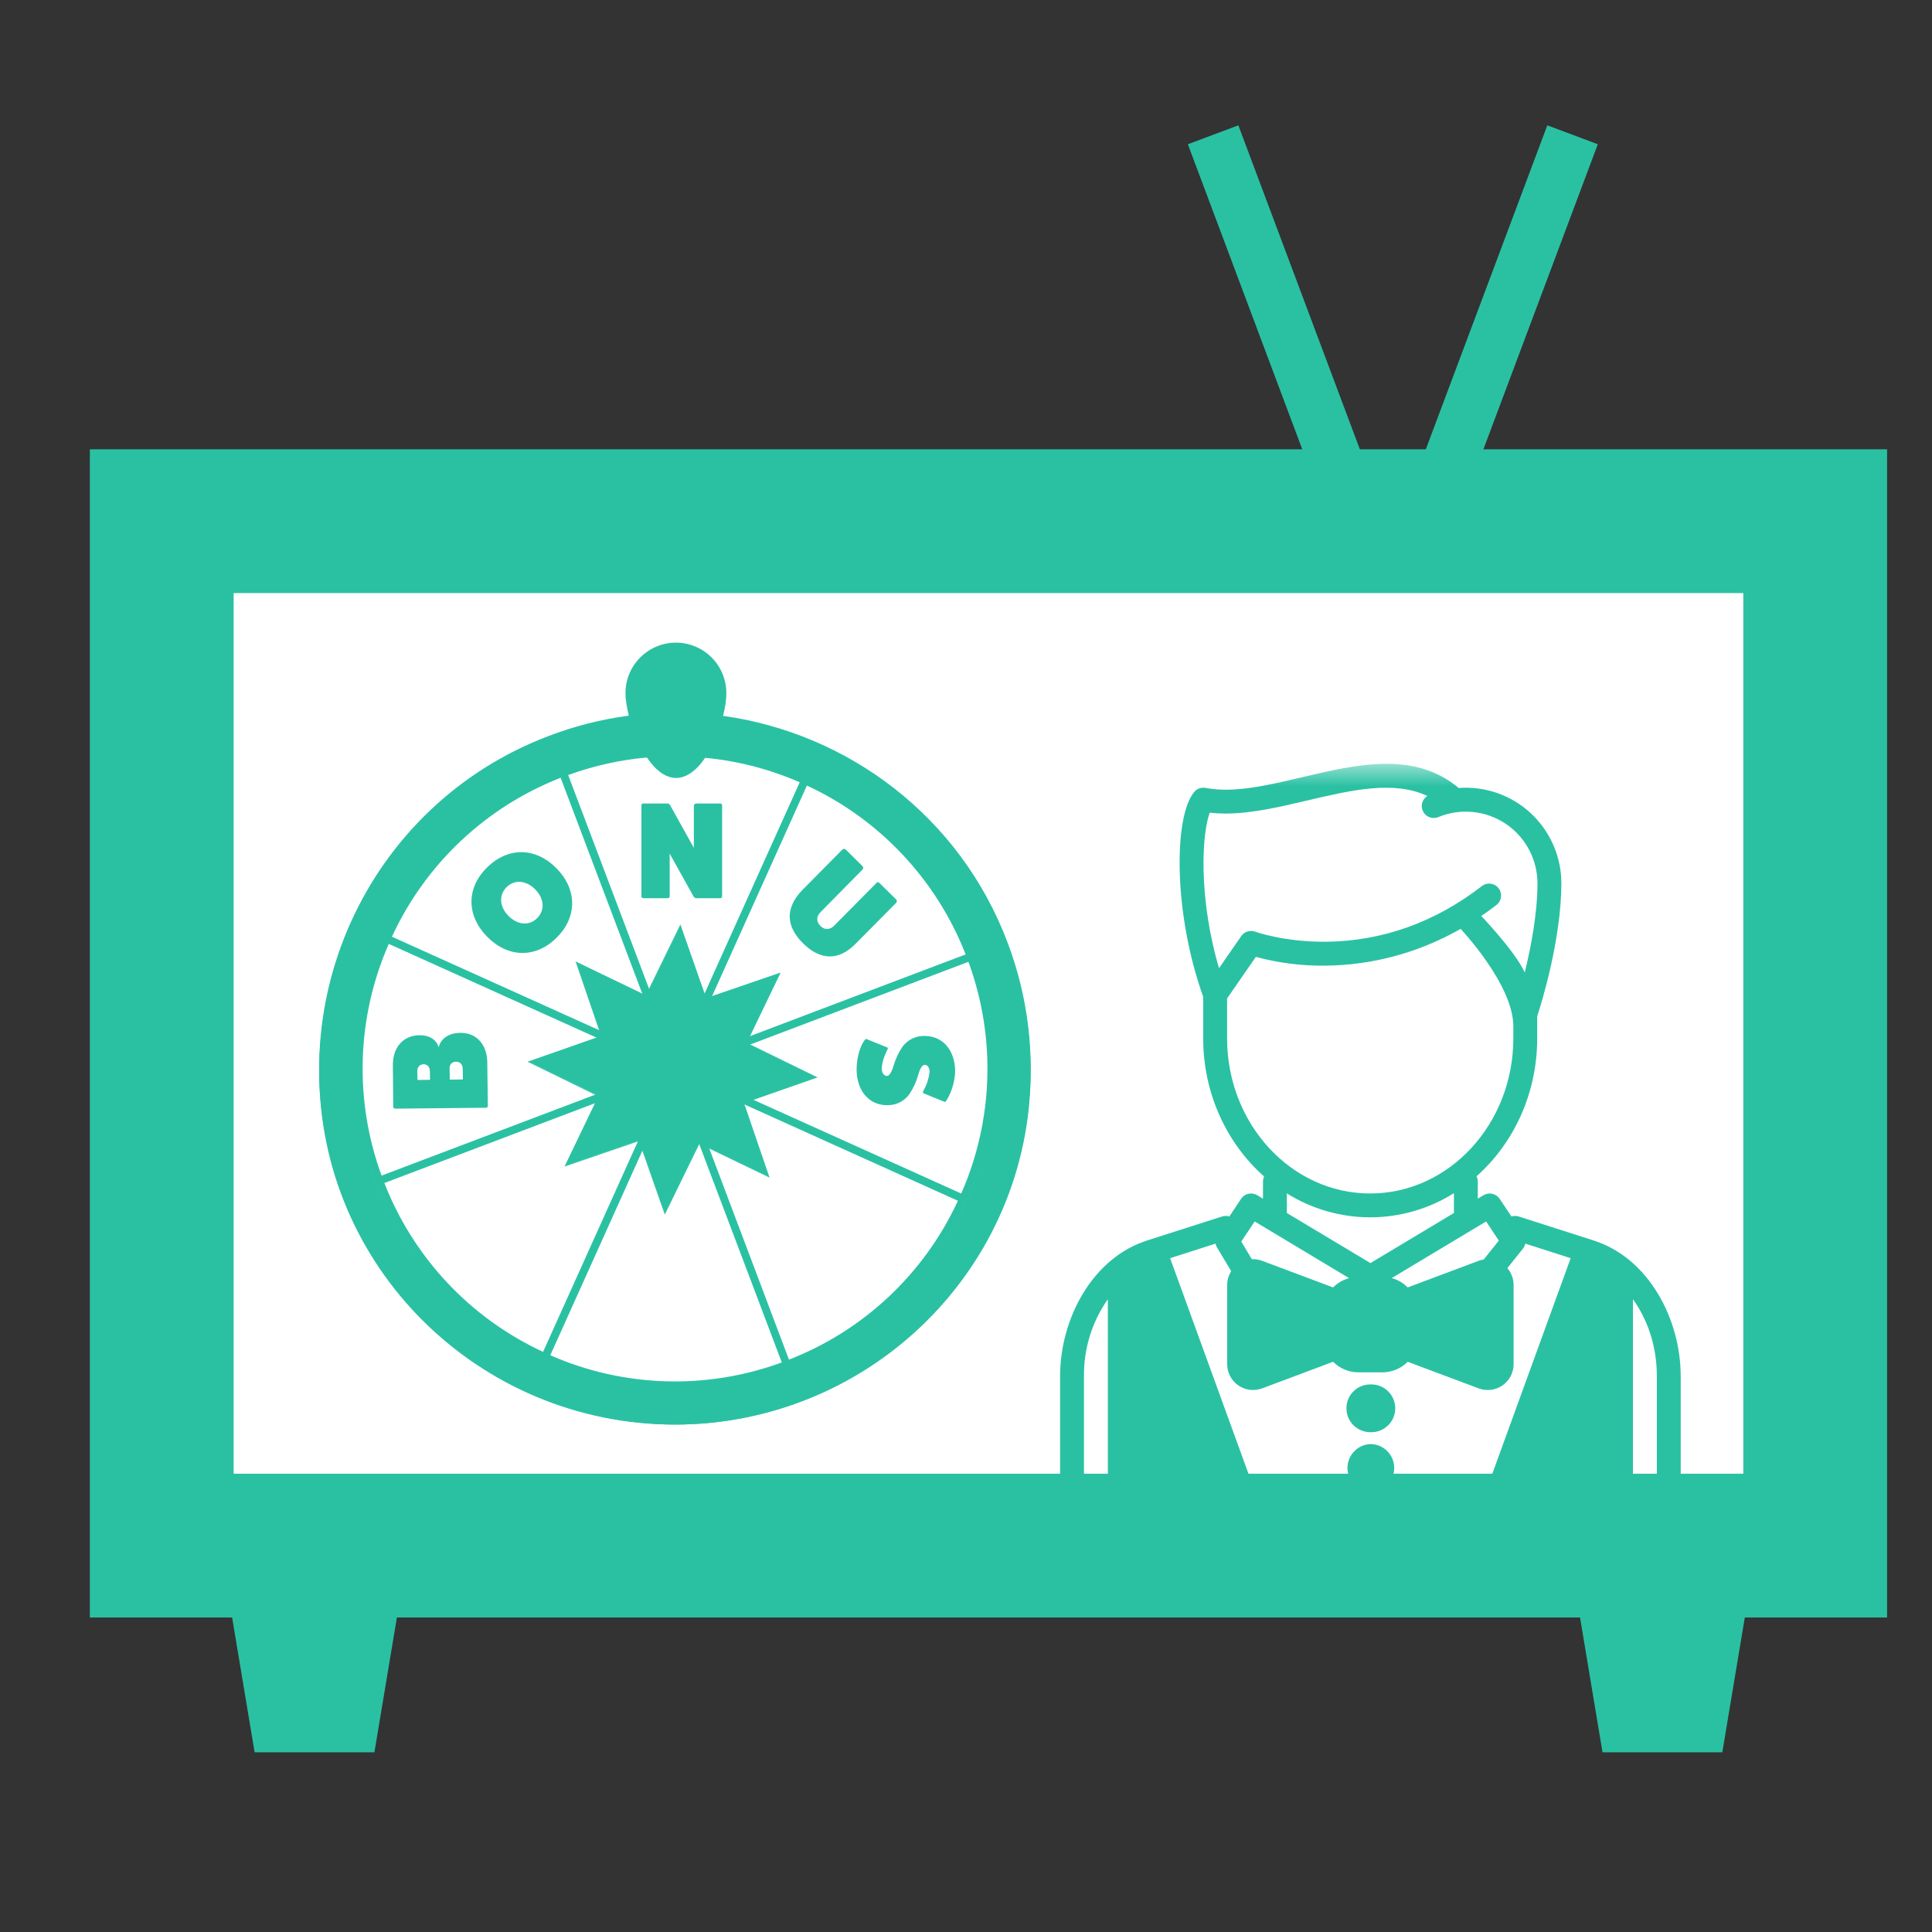 <svg width="43" height="43" viewBox="0 0 43 43" fill="none" xmlns="http://www.w3.org/2000/svg">
<rect x="0" y="0" width="43" height="43" fill="#333333" stroke="none"/>
<path d="M5.708 35.6L6.175 38.4H7.825L8.292 35.6H5.708ZM35.708 35.6L36.175 38.4H37.825L38.292 35.6H35.708Z" fill="#2AC1A3" stroke="#2AC1A3" stroke-width="1.2"/>
<path d="M35 3L32 11H30L27 3" stroke="#2AC1A3" stroke-width="1.2"/>
<path d="M2.6 10.6H41.4V35.4H2.6V10.6Z" fill="#2AC1A3" stroke="#2AC1A3" stroke-width="1.2"/>
<path d="M4.6 12.6H39.4V33.4H4.6V12.6Z" fill="white" stroke="#2AC1A3" stroke-width="1.2"/>
<mask id="mask0_27_3944" style="mask-type:luminance" maskUnits="userSpaceOnUse" x="22" y="17" width="17" height="17">
<path d="M39 17H22V34H39V17Z" fill="white"/>
</mask>
<g mask="url(#mask0_27_3944)">
<path d="M27.65 30.813V28.222L29.5 29.085V29.949L27.65 30.813ZM29.82 28.866H31.182V30.079H29.82V28.866ZM24.883 28.294V32.92H27.658L25.778 27.924L24.883 28.294ZM36.324 28.294V32.92H33.55L35.43 27.924L36.324 28.294ZM33.228 30.813V28.222L31.378 29.085V29.949L33.228 30.813Z" fill="#2AC1A3"/>
<path d="M24.094 28.805C24.45 28.209 24.949 27.795 25.537 27.607L27.199 27.075C27.251 27.058 27.308 27.058 27.361 27.075L27.623 26.681C27.661 26.624 27.719 26.584 27.786 26.569C27.852 26.555 27.922 26.566 27.981 26.601L28.11 26.678V26.298C28.11 26.257 28.12 26.218 28.135 26.185C27.308 25.453 26.779 24.346 26.779 23.11V22.185C26.114 20.325 26.121 18.185 26.575 17.632L26.578 17.628L26.58 17.625C26.584 17.619 26.59 17.614 26.595 17.609L26.605 17.599L26.615 17.592C26.619 17.588 26.623 17.585 26.628 17.582L26.635 17.576C26.64 17.573 26.645 17.57 26.65 17.567L26.657 17.563C26.662 17.561 26.667 17.558 26.672 17.556L26.68 17.552L26.694 17.547L26.704 17.543C26.712 17.54 26.721 17.538 26.73 17.537L26.741 17.535L26.756 17.533H26.768L26.781 17.532H26.797L26.807 17.533L26.831 17.536H26.833C27.453 17.657 28.193 17.484 28.973 17.3C30.204 17.01 31.476 16.711 32.466 17.538C32.757 17.516 33.05 17.555 33.326 17.651C33.602 17.748 33.855 17.9 34.07 18.099C34.284 18.298 34.455 18.539 34.572 18.807C34.69 19.074 34.75 19.364 34.751 19.656C34.751 20.908 34.301 22.352 34.213 22.621V23.11C34.213 24.343 33.687 25.448 32.863 26.18C32.881 26.216 32.891 26.256 32.891 26.297V26.677L33.02 26.601C33.078 26.566 33.148 26.555 33.214 26.57C33.281 26.585 33.339 26.625 33.377 26.681L33.64 27.075C33.692 27.058 33.749 27.058 33.802 27.075L35.463 27.607C36.052 27.795 36.551 28.209 36.907 28.805C37.229 29.343 37.407 29.992 37.407 30.632V32.937C37.407 33.523 36.93 34 36.344 34H24.657C24.375 34 24.105 33.888 23.905 33.688C23.706 33.489 23.594 33.219 23.594 32.937V30.632C23.594 29.992 23.772 29.343 24.094 28.805ZM32.971 33.469L34.958 28.003L33.948 27.679C33.939 27.72 33.921 27.758 33.895 27.791L33.549 28.225C33.637 28.328 33.688 28.461 33.688 28.6V30.363C33.688 30.456 33.665 30.547 33.622 30.63C33.579 30.712 33.516 30.782 33.44 30.835C33.364 30.888 33.276 30.922 33.184 30.933C33.091 30.945 32.998 30.934 32.911 30.901L31.331 30.309C31.257 30.384 31.169 30.443 31.072 30.483C30.975 30.523 30.871 30.544 30.766 30.544H30.235C30.015 30.544 29.815 30.454 29.67 30.309L28.09 30.901C28.003 30.933 27.909 30.944 27.817 30.933C27.725 30.921 27.637 30.887 27.561 30.835C27.485 30.782 27.422 30.711 27.379 30.629C27.336 30.547 27.313 30.456 27.313 30.363V28.6C27.313 28.49 27.345 28.383 27.403 28.292L27.085 27.762C27.07 27.736 27.059 27.708 27.054 27.679L26.043 28.003L28.03 33.469H32.971ZM35.816 28.379C35.705 28.298 35.586 28.229 35.461 28.173L33.536 33.469H35.813V28.422C35.813 28.408 35.814 28.393 35.816 28.379ZM31.563 29.216V29.219H32.094C32.13 29.217 32.166 29.222 32.2 29.234C32.235 29.247 32.266 29.266 32.292 29.291C32.319 29.316 32.34 29.346 32.354 29.379C32.369 29.412 32.376 29.448 32.376 29.484C32.376 29.521 32.369 29.557 32.354 29.59C32.34 29.623 32.319 29.653 32.292 29.678C32.266 29.703 32.235 29.722 32.2 29.735C32.166 29.747 32.13 29.752 32.094 29.75H31.563V29.829L33.097 30.404C33.103 30.407 33.11 30.407 33.117 30.407C33.124 30.406 33.131 30.403 33.137 30.399C33.143 30.395 33.148 30.39 33.151 30.384C33.155 30.377 33.157 30.37 33.157 30.363V28.6C33.157 28.593 33.155 28.586 33.151 28.579C33.148 28.573 33.143 28.568 33.137 28.564C33.131 28.56 33.124 28.557 33.117 28.556C33.11 28.555 33.103 28.556 33.097 28.559L31.563 29.134V29.216ZM30.766 28.95H30.235C30.164 28.95 30.096 28.978 30.047 29.028C29.997 29.078 29.969 29.145 29.969 29.216V29.747C29.969 29.893 30.089 30.013 30.235 30.013H30.766C30.913 30.013 31.032 29.893 31.032 29.747V29.216C31.032 29.145 31.004 29.078 30.954 29.028C30.904 28.978 30.836 28.95 30.766 28.95ZM27.904 28.559C27.897 28.556 27.89 28.555 27.883 28.556C27.876 28.557 27.869 28.56 27.864 28.564C27.858 28.568 27.852 28.573 27.849 28.579C27.846 28.586 27.844 28.593 27.844 28.6V30.363C27.844 30.378 27.851 30.39 27.864 30.399C27.876 30.408 27.889 30.409 27.904 30.404L29.438 29.829V29.75H28.907C28.87 29.752 28.834 29.747 28.8 29.735C28.766 29.722 28.735 29.703 28.708 29.678C28.682 29.653 28.661 29.623 28.646 29.59C28.632 29.557 28.624 29.521 28.624 29.484C28.624 29.448 28.632 29.412 28.646 29.379C28.661 29.346 28.682 29.316 28.708 29.291C28.735 29.266 28.766 29.247 28.8 29.234C28.834 29.222 28.87 29.217 28.907 29.219H29.438V29.134L27.904 28.559ZM25.54 28.173C25.42 28.227 25.3 28.296 25.185 28.38C25.187 28.394 25.188 28.408 25.188 28.422V33.469H27.465L25.54 28.173ZM27.925 27.186L27.627 27.633L27.862 28.026C27.939 28.022 28.017 28.034 28.09 28.061L29.67 28.654C29.768 28.555 29.891 28.484 30.026 28.447L27.925 27.186ZM33.682 23.11V22.844C33.682 21.904 32.495 20.659 32.489 20.652C32.445 20.6 32.422 20.533 32.426 20.465C32.43 20.397 32.46 20.333 32.509 20.286C32.559 20.239 32.625 20.214 32.693 20.214C32.761 20.214 32.827 20.241 32.876 20.288C32.896 20.309 33.705 21.142 33.936 21.643C34.074 21.083 34.219 20.33 34.219 19.657C34.218 19.395 34.153 19.137 34.029 18.906C33.905 18.675 33.726 18.478 33.508 18.332C33.29 18.187 33.039 18.098 32.778 18.072C32.517 18.046 32.254 18.086 32.012 18.186C31.95 18.212 31.881 18.213 31.819 18.19C31.756 18.168 31.704 18.122 31.674 18.063C31.643 18.004 31.635 17.936 31.653 17.872C31.67 17.807 31.711 17.752 31.767 17.716C31.022 17.364 30.081 17.585 29.095 17.816C28.486 17.96 27.861 18.107 27.275 18.107C27.157 18.107 27.04 18.101 26.925 18.087C26.849 18.294 26.773 18.727 26.788 19.38C26.804 20.09 26.924 20.843 27.131 21.549L27.626 20.834C27.696 20.734 27.823 20.694 27.937 20.736C27.943 20.738 28.583 20.97 29.525 20.96C30.779 20.944 31.946 20.525 32.994 19.712C33.05 19.674 33.118 19.658 33.185 19.669C33.252 19.679 33.313 19.715 33.354 19.769C33.396 19.823 33.415 19.89 33.408 19.957C33.402 20.025 33.37 20.087 33.319 20.132C31.889 21.242 30.456 21.483 29.507 21.492C28.982 21.5 28.458 21.434 27.951 21.297L27.311 22.222V23.11C27.311 25.014 28.74 26.563 30.496 26.563C32.253 26.563 33.682 25.013 33.682 23.11ZM32.36 26.556C31.801 26.907 31.155 27.093 30.496 27.094C29.84 27.093 29.197 26.909 28.641 26.561V26.997L30.501 28.112L32.36 26.997V26.556ZM33.076 27.186L30.976 28.446C31.112 28.484 31.234 28.556 31.331 28.654L32.911 28.061C32.947 28.047 32.984 28.038 33.023 28.032L33.359 27.612L33.076 27.186ZM36.876 32.938V30.632C36.876 29.942 36.66 29.356 36.344 28.917V33.469C36.485 33.469 36.62 33.413 36.719 33.313C36.819 33.213 36.875 33.078 36.875 32.937L36.876 32.938ZM24.126 32.938C24.126 33.23 24.364 33.468 24.657 33.468V28.917C24.304 29.419 24.118 30.019 24.126 30.632V32.938Z" fill="#2AC1A3"/>
<path d="M30.499 30.813C30.571 30.81 30.643 30.822 30.71 30.847C30.777 30.872 30.838 30.911 30.89 30.961C30.942 31.01 30.983 31.07 31.011 31.136C31.039 31.202 31.054 31.273 31.054 31.345C31.054 31.417 31.039 31.488 31.011 31.554C30.983 31.62 30.941 31.68 30.889 31.729C30.837 31.779 30.776 31.817 30.709 31.843C30.642 31.868 30.57 31.879 30.498 31.876C30.428 31.876 30.359 31.862 30.295 31.835C30.23 31.808 30.172 31.769 30.122 31.72C30.073 31.67 30.034 31.612 30.007 31.547C29.98 31.483 29.967 31.413 29.967 31.343C29.967 31.274 29.981 31.204 30.008 31.14C30.034 31.075 30.073 31.017 30.123 30.968C30.172 30.918 30.231 30.879 30.296 30.852C30.36 30.826 30.429 30.813 30.499 30.813ZM30.499 32.14C30.64 32.14 30.776 32.196 30.875 32.296C30.975 32.396 31.031 32.531 31.031 32.672C31.031 32.814 30.974 32.949 30.875 33.048C30.775 33.148 30.639 33.204 30.498 33.204C30.361 33.198 30.232 33.139 30.137 33.04C30.043 32.941 29.99 32.809 29.99 32.672C29.99 32.535 30.043 32.403 30.138 32.304C30.233 32.205 30.362 32.146 30.499 32.14Z" fill="#2AC1A3"/>
</g>
<path d="M15.021 31.706C19.395 31.706 22.939 28.19 22.939 23.853C22.939 19.516 19.395 16 15.021 16C10.649 16 7.104 19.516 7.104 23.853C7.104 28.19 10.649 31.706 15.021 31.706Z" fill="#2AC1A3"/>
<path d="M15.021 30.894C18.942 30.894 22.121 27.742 22.121 23.853C22.121 19.964 18.942 16.812 15.021 16.812C11.1 16.812 7.921 19.964 7.921 23.853C7.921 27.742 11.1 30.894 15.021 30.894Z" fill="white"/>
<path fill-rule="evenodd" clip-rule="evenodd" d="M8.826 28.721C9.571 29.651 10.514 30.402 11.588 30.918C12.661 31.435 13.836 31.704 15.027 31.706C15.957 31.706 16.903 31.541 17.82 31.191C19.178 30.679 20.367 29.802 21.256 28.655L21.273 28.632L21.488 28.355C22.236 27.296 22.713 26.07 22.877 24.784C23.04 23.498 22.886 22.191 22.426 20.979C21.369 18.172 18.872 16.319 16.093 15.933C16.142 15.747 16.166 15.57 16.166 15.426C16.166 15.128 16.048 14.843 15.838 14.632C15.627 14.422 15.341 14.303 15.044 14.303C14.746 14.303 14.461 14.422 14.25 14.632C14.04 14.843 13.921 15.128 13.921 15.426C13.921 15.57 13.95 15.743 13.995 15.928C13.388 16.008 12.792 16.159 12.219 16.378C8.135 17.92 6.07 22.501 7.617 26.592C7.867 27.249 8.201 27.871 8.612 28.441L8.826 28.721ZM15.044 14.479C15.566 14.479 15.99 14.903 15.99 15.426C15.99 15.562 15.96 15.731 15.916 15.912C15.337 15.845 14.752 15.843 14.172 15.904C14.129 15.747 14.104 15.585 14.098 15.422C14.098 14.903 14.522 14.479 15.044 14.479ZM14.793 23.778L8.493 26.165C7.879 24.49 7.936 22.642 8.653 21.008L14.793 23.778ZM8.723 20.848C9.471 19.228 10.816 17.96 12.478 17.311L14.863 23.617L8.723 20.848ZM14.855 23.943L12.087 30.088C10.469 29.339 9.203 27.992 8.555 26.33L14.855 23.943ZM15.015 24.017L17.4 30.323C15.727 30.938 13.88 30.881 12.248 30.163L15.015 24.017ZM15.18 23.955L21.32 26.725C20.572 28.346 19.224 29.614 17.56 30.261L15.18 23.955ZM15.254 23.795L21.554 21.407C22.169 23.082 22.112 24.93 21.394 26.564L15.254 23.795ZM15.192 23.63L17.959 17.484C19.578 18.234 20.843 19.581 21.492 21.242L15.192 23.63ZM15.032 23.555L12.646 17.25C13.211 17.044 13.8 16.913 14.398 16.859C14.596 17.155 14.822 17.315 15.048 17.315C15.27 17.315 15.496 17.159 15.694 16.867C16.422 16.933 17.133 17.122 17.799 17.41L15.032 23.555ZM14.6 16.842C14.896 16.825 15.193 16.826 15.488 16.846C15.352 17.023 15.2 17.138 15.044 17.138C14.888 17.138 14.735 17.019 14.6 16.842ZM15.603 16.677C15.231 16.647 14.857 16.645 14.485 16.673C14.39 16.511 14.312 16.34 14.25 16.163C14.505 16.138 14.76 16.122 15.015 16.122C15.291 16.122 15.566 16.138 15.838 16.167C15.776 16.344 15.697 16.515 15.603 16.677ZM12.313 16.62C12.881 16.405 13.472 16.259 14.073 16.183C14.118 16.319 14.172 16.455 14.233 16.579C14.254 16.616 14.271 16.653 14.291 16.689C13.691 16.752 13.091 16.891 12.498 17.114C11.622 17.444 10.819 17.944 10.137 18.587C9.456 19.229 8.908 20 8.526 20.855C8.139 21.709 7.925 22.63 7.896 23.567C7.867 24.504 8.024 25.437 8.357 26.313C8.686 27.19 9.185 27.993 9.826 28.676C10.467 29.358 11.237 29.907 12.091 30.29C12.944 30.677 13.865 30.892 14.801 30.92C15.737 30.949 16.669 30.792 17.544 30.458C19.324 29.783 20.735 28.458 21.517 26.721C21.904 25.867 22.118 24.946 22.147 24.009C22.176 23.072 22.019 22.139 21.685 21.263C21.22 20.032 20.422 18.953 19.381 18.148C18.341 17.342 17.097 16.84 15.788 16.698C15.877 16.536 15.951 16.367 16.01 16.192C17.384 16.372 18.683 16.921 19.769 17.78C20.856 18.64 21.689 19.778 22.179 21.073C23.672 25.025 21.677 29.453 17.729 30.952C13.781 32.446 9.356 30.45 7.859 26.498C6.371 22.547 8.365 18.114 12.313 16.62Z" fill="#2AC1A3"/>
<path fill-rule="evenodd" clip-rule="evenodd" d="M15.405 22.913L15.681 22.333L17.181 21.814L16.474 23.284L15.932 23.498L15.405 22.913ZM14.53 24.7L14.259 25.28L12.758 25.794L13.461 24.329L14.008 24.115L14.53 24.7ZM15.862 24.243L16.442 24.519L16.956 26.021L15.492 25.313L15.278 24.77L15.862 24.243ZM14.078 23.366L13.498 23.094L12.98 21.592L14.448 22.3L14.661 22.843L14.078 23.366Z" fill="#2AC1A3"/>
<path fill-rule="evenodd" clip-rule="evenodd" d="M15.907 23.486L16.512 23.267L17.939 23.963L16.405 24.503L15.866 24.268L15.907 23.486ZM14.028 24.128L13.424 24.346L12.001 23.646L13.535 23.106L14.069 23.341L14.029 24.128H14.028ZM15.29 24.75L15.508 25.35L14.809 26.778L14.271 25.243L14.505 24.703L15.29 24.75ZM14.65 22.864L14.432 22.259L15.127 20.835L15.665 22.37L15.431 22.905L14.65 22.864Z" fill="#2AC1A3"/>
<path d="M14.975 24.778C15.103 24.778 15.23 24.753 15.348 24.703C15.466 24.654 15.574 24.582 15.664 24.492C15.755 24.401 15.827 24.294 15.876 24.175C15.924 24.057 15.95 23.93 15.95 23.802C15.95 23.674 15.924 23.548 15.875 23.429C15.826 23.311 15.754 23.204 15.664 23.113C15.573 23.023 15.466 22.951 15.347 22.902C15.229 22.853 15.102 22.828 14.974 22.828C14.715 22.828 14.467 22.931 14.285 23.113C14.102 23.296 13.999 23.544 13.999 23.803C13.999 24.061 14.102 24.309 14.285 24.492C14.467 24.675 14.715 24.778 14.974 24.778H14.975Z" fill="#2AC1A3"/>
<path fill-rule="evenodd" clip-rule="evenodd" d="M18.164 23.98L16.605 23.214L17.35 21.662L15.709 22.226L15.141 20.604L14.381 22.164L12.831 21.419L13.394 23.062L11.774 23.63L13.332 24.391L12.588 25.943L14.228 25.379L14.796 27.001L15.556 25.441L17.107 26.186L16.544 24.547L18.164 23.98ZM16.412 24.407L15.96 24.193C16.038 23.992 16.058 23.769 16.009 23.56L16.511 23.362L17.707 23.947L16.412 24.407ZM15.565 24.461C15.391 24.617 15.161 24.698 14.927 24.686C14.693 24.673 14.473 24.569 14.315 24.395C14.159 24.22 14.079 23.99 14.091 23.756C14.103 23.522 14.208 23.302 14.381 23.144C14.544 22.998 14.755 22.918 14.973 22.918C15.098 22.918 15.22 22.943 15.334 22.994C15.447 23.044 15.549 23.118 15.631 23.21C15.96 23.572 15.931 24.132 15.565 24.46V24.461ZM15.745 22.403L17.008 21.971L16.412 23.214L15.943 23.383C15.899 23.278 15.838 23.181 15.763 23.095C15.696 23.02 15.618 22.955 15.533 22.901L15.746 22.403H15.745ZM15.113 21.061L15.569 22.361L15.359 22.811C15.157 22.734 14.937 22.72 14.726 22.77L14.529 22.263L15.113 21.061ZM13.13 21.765L14.372 22.362L14.541 22.831C14.345 22.919 14.178 23.064 14.064 23.247L13.562 23.024L13.13 21.765ZM12.226 23.663L13.526 23.206L13.982 23.42C13.905 23.619 13.89 23.838 13.941 24.046L13.427 24.247L12.226 23.663ZM14.187 25.21L12.925 25.646L13.521 24.403L14.002 24.231C14.088 24.424 14.23 24.588 14.409 24.7L14.187 25.21ZM14.825 26.552L14.368 25.252L14.586 24.79C14.785 24.869 15.003 24.885 15.211 24.836L15.413 25.35L14.825 26.552ZM15.565 25.252L15.392 24.778C15.495 24.733 15.594 24.671 15.684 24.593C15.758 24.527 15.82 24.449 15.874 24.37L16.371 24.589L16.803 25.852L15.565 25.252Z" fill="#2AC1A3"/>
<path fill-rule="evenodd" clip-rule="evenodd" d="M14.797 27.034L14.221 25.396L12.564 25.964L13.316 24.4L11.741 23.63L11.766 23.622L13.378 23.058L12.81 21.398L14.373 22.152L15.143 20.575L15.718 22.214L17.375 21.646L16.622 23.21L18.198 23.98L18.173 23.988L16.561 24.552L17.128 26.211L17.104 26.198L15.566 25.458L14.796 27.034H14.797ZM14.233 25.371L14.237 25.383L14.797 26.98L15.553 25.433L17.087 26.169L16.527 24.539L18.136 23.975L16.59 23.218L16.594 23.21L17.326 21.683L15.697 22.243L15.693 22.23L15.133 20.633L14.377 22.181L12.847 21.444L13.407 23.074L11.799 23.638L13.345 24.395L13.341 24.404L12.609 25.931L14.233 25.371ZM14.821 26.581L14.357 25.251L14.579 24.774L14.587 24.778C14.783 24.857 14.998 24.874 15.204 24.828L15.212 24.823L15.418 25.35L15.414 25.354L14.821 26.581ZM14.381 25.251L14.825 26.523L15.397 25.35L15.2 24.848C14.997 24.894 14.784 24.877 14.591 24.798L14.381 25.251ZM16.824 25.873L15.557 25.26L15.381 24.77L15.389 24.766C15.496 24.722 15.593 24.659 15.677 24.58C15.747 24.519 15.808 24.44 15.862 24.358L15.866 24.35L16.38 24.576V24.58L16.824 25.873ZM15.574 25.243L16.787 25.828L16.364 24.593L15.878 24.379C15.765 24.555 15.602 24.694 15.409 24.778L15.574 25.243ZM12.905 25.663L13.514 24.395H13.518L14.008 24.218L14.011 24.227C14.097 24.421 14.239 24.584 14.418 24.696L14.427 24.7L14.197 25.223H14.192L12.905 25.663ZM13.53 24.412L12.946 25.626L14.18 25.202L14.398 24.704C14.316 24.652 14.242 24.59 14.176 24.519C14.103 24.436 14.042 24.343 13.995 24.243L13.53 24.412ZM14.978 24.7H14.928C14.751 24.69 14.581 24.628 14.439 24.521C14.297 24.415 14.19 24.269 14.131 24.102C14.072 23.935 14.063 23.755 14.106 23.583C14.149 23.411 14.242 23.255 14.373 23.136C14.461 23.057 14.563 22.996 14.674 22.957C14.785 22.918 14.903 22.9 15.02 22.907C15.138 22.913 15.253 22.942 15.36 22.993C15.466 23.043 15.561 23.114 15.64 23.202C15.72 23.289 15.781 23.391 15.819 23.502C15.858 23.613 15.874 23.731 15.866 23.848C15.854 24.076 15.755 24.291 15.59 24.449C15.425 24.607 15.207 24.697 14.978 24.7ZM14.974 22.926C14.75 22.924 14.534 23.01 14.372 23.164C14.209 23.318 14.113 23.529 14.102 23.753C14.095 23.868 14.111 23.983 14.149 24.092C14.187 24.201 14.246 24.301 14.323 24.387C14.4 24.472 14.493 24.542 14.597 24.591C14.701 24.641 14.814 24.669 14.929 24.675C15.047 24.683 15.165 24.667 15.277 24.628C15.388 24.589 15.49 24.528 15.577 24.448C15.665 24.369 15.735 24.272 15.784 24.165C15.833 24.058 15.86 23.941 15.863 23.823C15.866 23.705 15.845 23.588 15.801 23.478C15.758 23.369 15.693 23.269 15.61 23.185C15.527 23.101 15.428 23.035 15.319 22.99C15.209 22.945 15.092 22.923 14.974 22.925V22.926ZM16.413 24.42L15.948 24.202L15.953 24.193C16.031 23.992 16.047 23.778 16.002 23.568L15.998 23.56L16.516 23.358L16.52 23.362L17.741 23.959L17.717 23.967L16.413 24.42ZM15.973 24.19L16.413 24.395L17.683 23.951L16.512 23.378L16.022 23.572C16.068 23.778 16.052 23.992 15.973 24.189V24.19ZM13.423 24.26L13.419 24.255L12.198 23.659L12.223 23.65L13.526 23.193H13.53L14 23.412L13.995 23.42C13.92 23.617 13.904 23.831 13.95 24.037L13.954 24.046L13.946 24.049L13.423 24.26ZM12.255 23.663L13.427 24.235L13.929 24.037C13.882 23.833 13.896 23.62 13.97 23.424L13.526 23.214L12.255 23.663ZM15.94 23.391L15.936 23.383C15.852 23.185 15.708 23.018 15.525 22.905L15.516 22.901L15.739 22.395H15.743L17.03 21.95L16.421 23.218H16.417L15.94 23.391ZM15.545 22.893C15.725 23.005 15.867 23.169 15.952 23.363L16.405 23.197L16.989 21.983L15.755 22.407L15.545 22.893ZM14.073 23.259L13.559 23.033V23.029L13.119 21.74L14.386 22.35L14.562 22.835L14.554 22.839C14.454 22.884 14.362 22.944 14.279 23.016C14.205 23.086 14.139 23.165 14.085 23.251L14.073 23.259ZM13.575 23.016L14.065 23.23C14.176 23.051 14.338 22.909 14.53 22.823L14.365 22.366L13.152 21.782L13.576 23.016H13.575ZM15.365 22.823L15.356 22.819C15.253 22.777 15.143 22.754 15.031 22.749C14.929 22.744 14.827 22.754 14.727 22.778L14.719 22.782L14.517 22.263L14.521 22.259L15.117 21.036L15.582 22.366L15.365 22.823ZM14.974 22.728H15.031C15.142 22.732 15.249 22.758 15.351 22.794L15.557 22.358L15.113 21.086L14.542 22.259L14.735 22.753C14.814 22.736 14.894 22.728 14.974 22.728Z" fill="#2AC1A3"/>
<path fill-rule="evenodd" clip-rule="evenodd" d="M15.53 23.518L15.311 23.276L15.003 23.176L14.683 23.243L14.439 23.461L14.341 23.774L14.407 24.09L14.624 24.333L14.937 24.436L15.254 24.37L15.496 24.148L15.599 23.839L15.529 23.519L15.53 23.518Z" fill="#2AC1A3"/>
<path fill-rule="evenodd" clip-rule="evenodd" d="M14.934 24.527L14.58 24.412L14.33 24.132L14.251 23.765L14.366 23.411L14.646 23.161L15.012 23.082L15.365 23.198L15.616 23.478L15.694 23.844L15.579 24.198L15.299 24.448L14.934 24.527ZM14.674 24.259L14.942 24.346L15.213 24.288L15.419 24.103L15.505 23.839L15.448 23.568L15.262 23.362L14.995 23.276L14.724 23.333L14.518 23.519L14.432 23.782L14.489 24.053L14.674 24.259ZM16.08 15.426C16.08 15.998 15.615 17.225 15.048 17.225C14.476 17.225 14.016 15.998 14.016 15.426C14.027 15.16 14.141 14.909 14.333 14.725C14.526 14.541 14.781 14.438 15.048 14.438C15.314 14.438 15.57 14.541 15.762 14.725C15.954 14.909 16.068 15.16 16.08 15.426Z" fill="#2AC1A3"/>
<path d="M9.843 18.678C9.861 18.68 9.879 18.677 9.897 18.672C9.914 18.666 9.93 18.656 9.944 18.644C9.957 18.631 9.968 18.616 9.975 18.6C9.983 18.583 9.986 18.565 9.986 18.547C9.986 18.528 9.983 18.51 9.975 18.493C9.968 18.477 9.957 18.462 9.944 18.449C9.93 18.437 9.914 18.427 9.897 18.422C9.879 18.416 9.861 18.413 9.843 18.415C9.81 18.418 9.779 18.433 9.757 18.457C9.735 18.482 9.722 18.514 9.722 18.547C9.722 18.579 9.735 18.611 9.757 18.636C9.779 18.66 9.81 18.675 9.843 18.678ZM9.731 29.141C9.749 29.143 9.767 29.14 9.785 29.134C9.802 29.129 9.818 29.119 9.832 29.107C9.845 29.095 9.856 29.079 9.863 29.063C9.871 29.046 9.874 29.028 9.874 29.009C9.874 28.991 9.871 28.973 9.863 28.956C9.856 28.94 9.845 28.925 9.832 28.912C9.818 28.9 9.802 28.89 9.785 28.884C9.767 28.879 9.749 28.876 9.731 28.878C9.698 28.881 9.667 28.896 9.645 28.92C9.623 28.945 9.61 28.977 9.61 29.009C9.61 29.043 9.623 29.074 9.645 29.099C9.667 29.123 9.698 29.138 9.731 29.141ZM20.184 29.125C20.219 29.125 20.253 29.111 20.277 29.086C20.302 29.062 20.316 29.028 20.316 28.993C20.316 28.958 20.302 28.924 20.277 28.9C20.253 28.875 20.219 28.861 20.184 28.861C20.149 28.861 20.115 28.875 20.09 28.9C20.066 28.924 20.052 28.958 20.052 28.993C20.052 29.028 20.066 29.062 20.09 29.086C20.115 29.111 20.149 29.125 20.184 29.125ZM14.978 31.314C14.996 31.316 15.014 31.313 15.032 31.308C15.049 31.302 15.065 31.292 15.079 31.28C15.092 31.267 15.103 31.252 15.11 31.236C15.117 31.219 15.121 31.201 15.121 31.183C15.121 31.164 15.117 31.146 15.11 31.129C15.103 31.113 15.092 31.098 15.079 31.085C15.065 31.073 15.049 31.063 15.032 31.058C15.014 31.052 14.996 31.049 14.978 31.051C14.943 31.051 14.909 31.065 14.884 31.09C14.86 31.114 14.846 31.148 14.846 31.183C14.846 31.218 14.86 31.252 14.884 31.276C14.909 31.301 14.943 31.315 14.978 31.315V31.314ZM22.355 23.996C22.373 23.998 22.392 23.995 22.409 23.989C22.426 23.984 22.442 23.974 22.456 23.962C22.469 23.95 22.48 23.934 22.487 23.918C22.494 23.901 22.498 23.883 22.498 23.864C22.498 23.846 22.494 23.828 22.487 23.811C22.48 23.795 22.469 23.78 22.456 23.767C22.442 23.755 22.426 23.745 22.409 23.739C22.392 23.734 22.373 23.731 22.355 23.733C22.322 23.736 22.291 23.751 22.269 23.775C22.247 23.8 22.234 23.831 22.234 23.864C22.234 23.898 22.247 23.929 22.269 23.954C22.291 23.978 22.322 23.993 22.355 23.996ZM20.23 18.727C20.248 18.729 20.267 18.726 20.284 18.721C20.301 18.715 20.317 18.705 20.331 18.693C20.344 18.68 20.355 18.665 20.362 18.649C20.369 18.632 20.373 18.614 20.373 18.596C20.373 18.577 20.369 18.559 20.362 18.542C20.355 18.526 20.344 18.511 20.331 18.498C20.317 18.486 20.301 18.476 20.284 18.471C20.267 18.465 20.248 18.462 20.23 18.464C20.197 18.467 20.166 18.482 20.144 18.506C20.122 18.531 20.109 18.562 20.109 18.596C20.109 18.628 20.122 18.66 20.144 18.685C20.166 18.709 20.197 18.724 20.23 18.727ZM15.044 16.492C15.062 16.494 15.081 16.491 15.098 16.485C15.115 16.48 15.131 16.47 15.145 16.458C15.158 16.445 15.169 16.43 15.176 16.414C15.184 16.397 15.187 16.379 15.187 16.36C15.187 16.342 15.184 16.324 15.176 16.307C15.169 16.291 15.158 16.276 15.145 16.263C15.131 16.251 15.115 16.241 15.098 16.235C15.081 16.23 15.062 16.227 15.044 16.229C15.011 16.232 14.98 16.247 14.958 16.271C14.936 16.296 14.923 16.328 14.923 16.36C14.923 16.393 14.936 16.425 14.958 16.45C14.98 16.474 15.011 16.489 15.044 16.492Z" fill="#2AC1A3"/>
<path fill-rule="evenodd" clip-rule="evenodd" d="M8.752 24.634L8.744 23.712C8.74 23.312 8.974 23.045 9.332 23.041C9.554 23.037 9.715 23.14 9.764 23.309C9.809 23.115 9.994 22.988 10.245 22.988C10.603 22.983 10.842 23.247 10.845 23.642L10.858 24.613C10.858 24.638 10.838 24.655 10.817 24.655L8.802 24.675C8.773 24.675 8.748 24.655 8.752 24.634ZM9.292 24.037L9.571 24.033L9.567 23.84C9.567 23.745 9.509 23.687 9.427 23.687C9.345 23.687 9.287 23.749 9.287 23.84L9.292 24.037ZM10.011 24.029L10.303 24.025L10.298 23.778C10.294 23.691 10.241 23.63 10.15 23.63C10.06 23.63 10.002 23.691 10.007 23.782L10.011 24.029ZM12.392 19.332C12.852 19.806 12.848 20.419 12.383 20.876C11.915 21.336 11.298 21.316 10.837 20.843C10.377 20.369 10.377 19.756 10.849 19.299C11.319 18.842 11.931 18.859 12.392 19.332ZM11.915 19.797C11.721 19.6 11.462 19.563 11.277 19.744C11.1 19.917 11.113 20.176 11.314 20.382C11.516 20.588 11.774 20.612 11.951 20.439C12.132 20.262 12.116 20.003 11.914 19.797H11.915ZM15.489 17.883H16.027C16.06 17.883 16.072 17.9 16.072 17.929V19.946C16.072 19.974 16.056 19.991 16.027 19.991H15.501C15.472 19.991 15.451 19.979 15.435 19.95L14.905 18.999V19.946C14.905 19.974 14.888 19.991 14.859 19.991H14.316C14.292 19.991 14.276 19.971 14.276 19.946V17.929C14.276 17.896 14.288 17.884 14.316 17.884H14.846C14.88 17.884 14.905 17.896 14.916 17.924L15.443 18.871V17.929C15.443 17.909 15.468 17.884 15.489 17.884V17.883ZM19.572 19.65L19.946 20.02C19.966 20.04 19.966 20.073 19.946 20.094L19.049 20.999C18.671 21.386 18.264 21.382 17.873 20.995C17.483 20.608 17.479 20.205 17.853 19.814L18.749 18.908C18.769 18.888 18.803 18.888 18.823 18.908L19.197 19.278C19.218 19.299 19.218 19.332 19.197 19.353L18.264 20.3C18.165 20.398 18.165 20.514 18.26 20.608C18.354 20.703 18.47 20.698 18.564 20.604L19.502 19.657C19.518 19.629 19.552 19.63 19.572 19.65ZM20.546 23.057C20.953 23.041 21.237 23.337 21.258 23.802C21.266 24.02 21.188 24.3 21.064 24.494C21.048 24.523 21.032 24.531 21.011 24.519L20.575 24.342C20.542 24.333 20.535 24.317 20.546 24.288C20.624 24.154 20.673 24.006 20.69 23.852C20.686 23.757 20.637 23.695 20.58 23.7C20.526 23.7 20.477 23.778 20.435 23.93C20.392 24.081 20.326 24.224 20.238 24.354C20.185 24.428 20.115 24.488 20.035 24.531C19.954 24.573 19.864 24.596 19.773 24.597C19.366 24.613 19.083 24.309 19.066 23.84C19.058 23.584 19.128 23.309 19.239 23.156C19.259 23.128 19.276 23.119 19.292 23.128L19.728 23.305C19.761 23.313 19.769 23.329 19.753 23.358C19.671 23.518 19.63 23.658 19.625 23.79C19.63 23.89 19.683 23.95 19.741 23.947C19.794 23.943 19.843 23.869 19.889 23.717C19.934 23.564 19.999 23.424 20.086 23.297C20.139 23.224 20.208 23.165 20.288 23.123C20.368 23.082 20.456 23.059 20.546 23.057Z" fill="#2AC1A3"/>
</svg>

